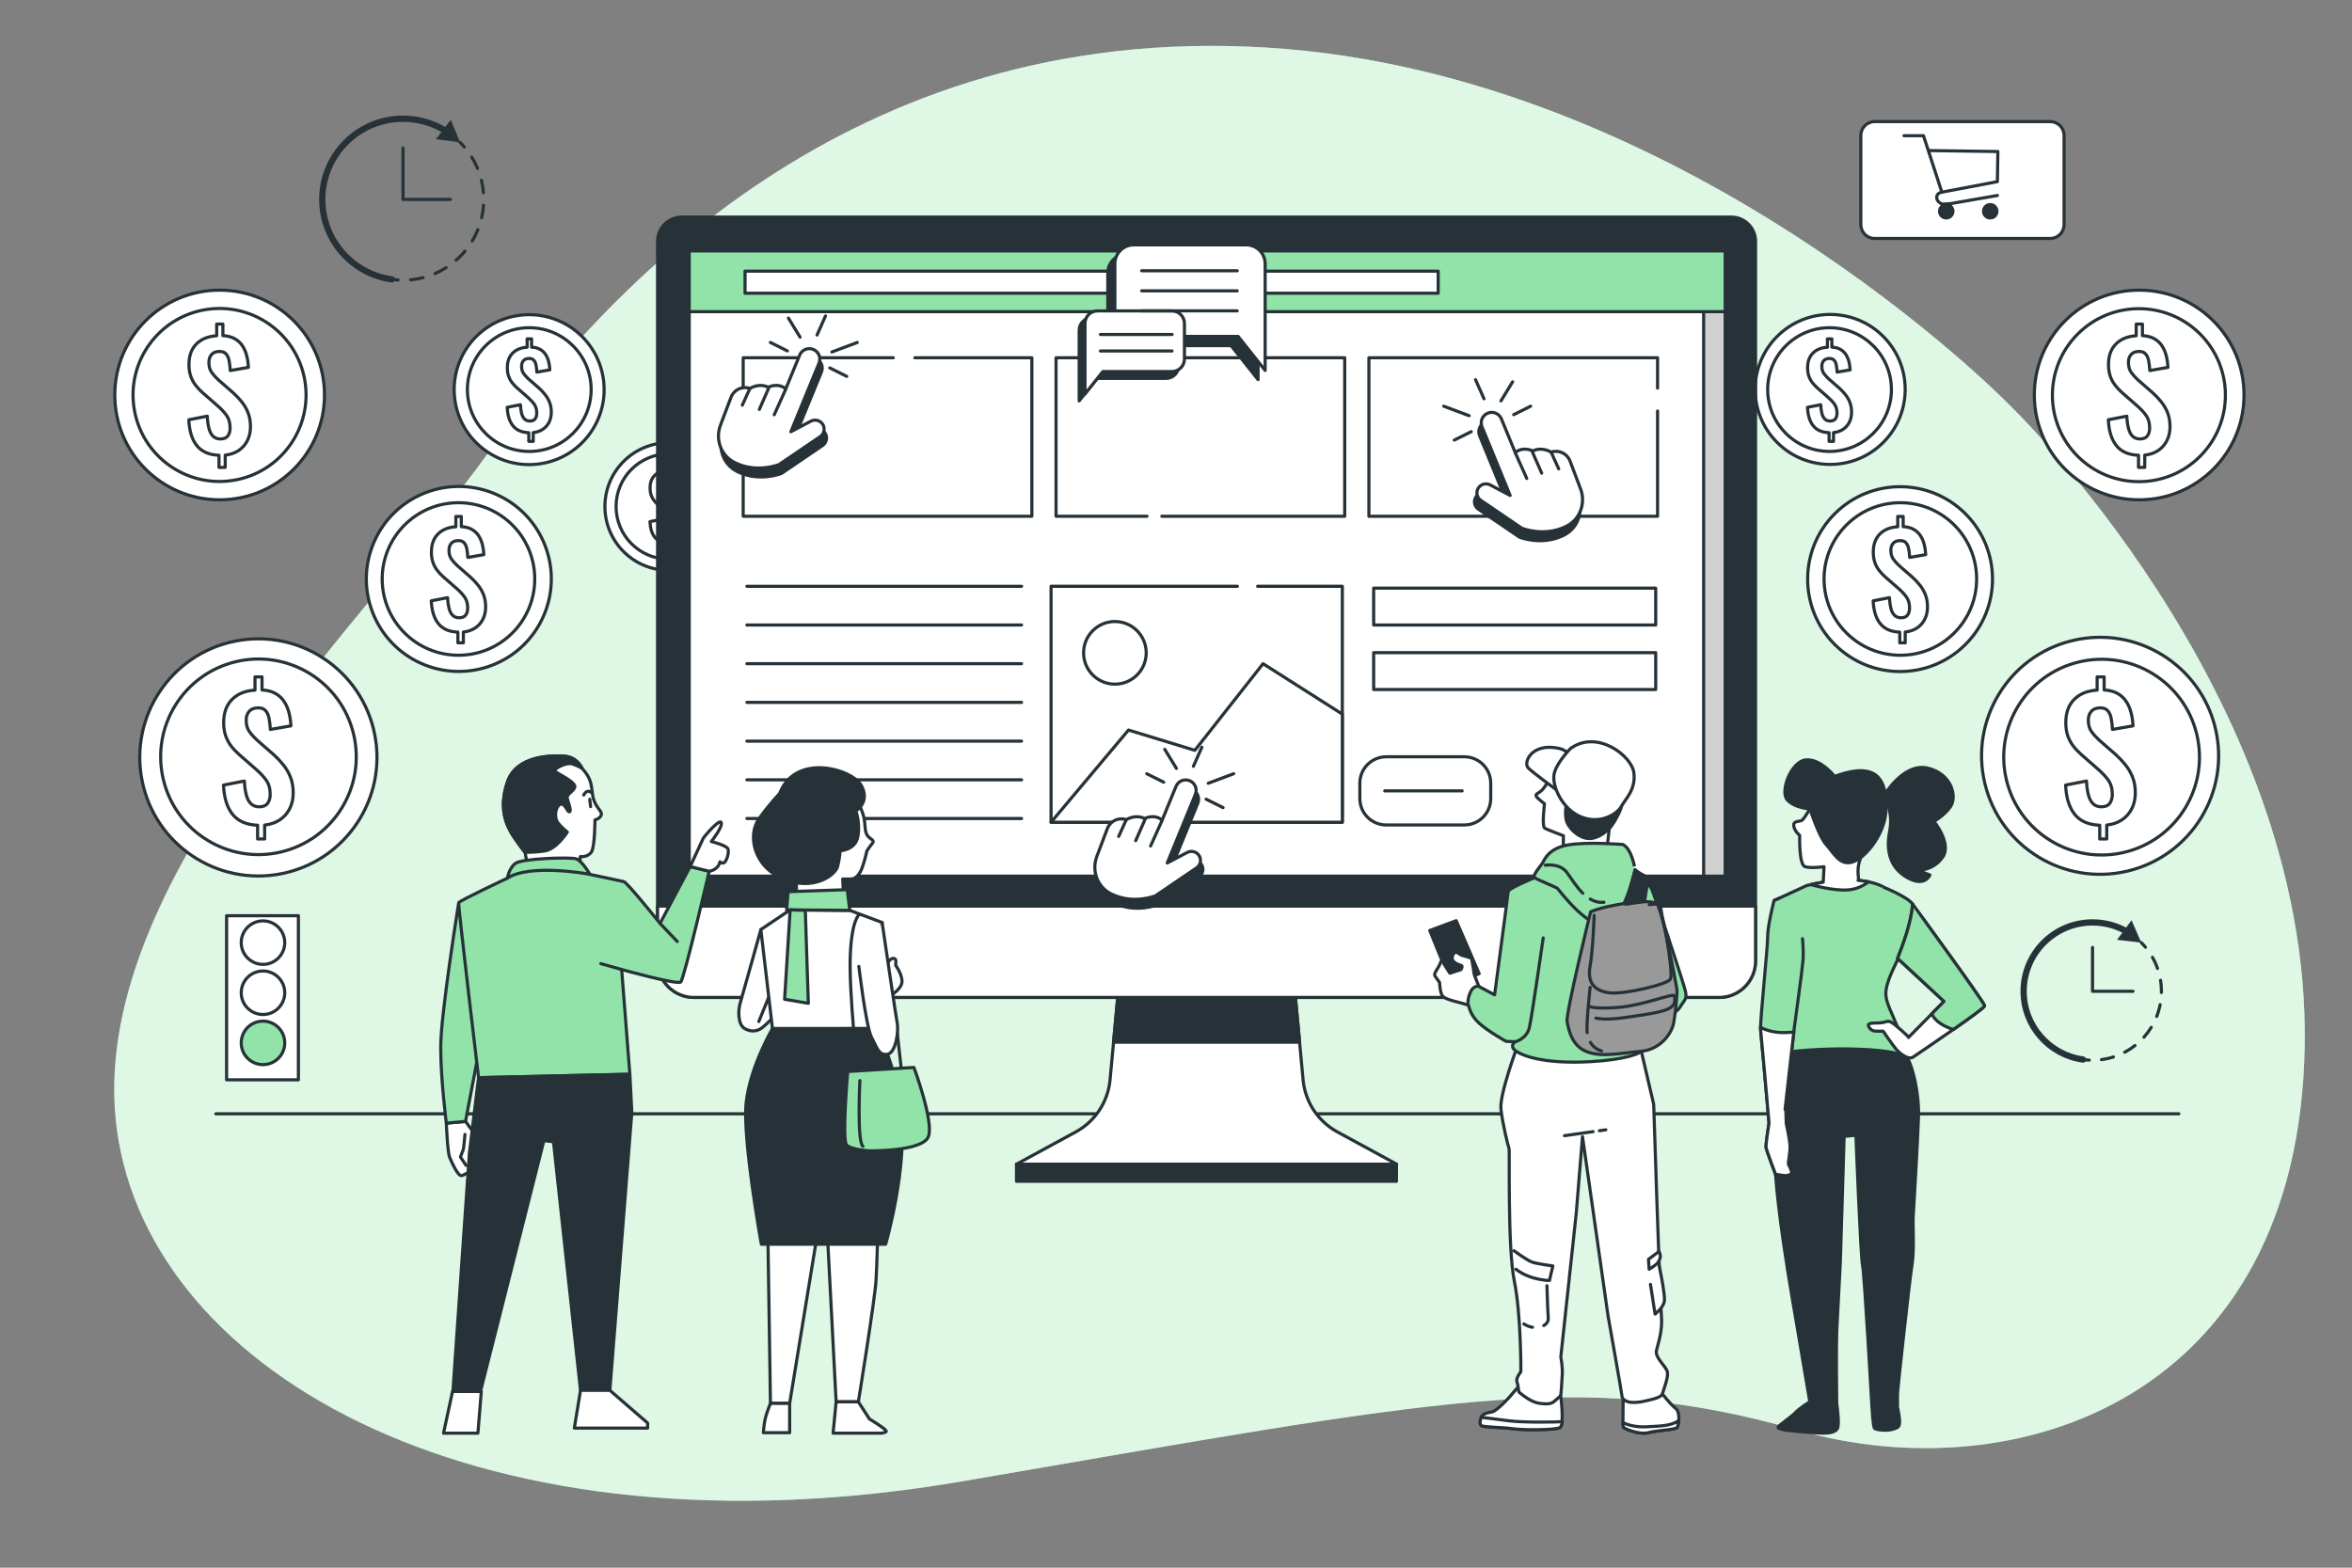 <?xml version="1.0" encoding="UTF-8"?>
<!-- Generator: Adobe Illustrator 27.5.0, SVG Export Plug-In . SVG Version: 6.00 Build 0)  -->
<svg xmlns="http://www.w3.org/2000/svg" xmlns:xlink="http://www.w3.org/1999/xlink" version="1.1" x="0px" y="0px" viewBox="0 0 750 500" style="enable-background:new 0 0 750 500;" xml:space="preserve">
<rect x="0" y="0" width="750" height="500" fill="#808080" stroke="none"/>
<g id="Background_Simple">
	<g>
		<path style="fill:#92E3A9;" d="M640.165,128.557c0,0-102.786-105.269-236.354-113.391    C270.244,7.043,192.349,93.319,155.439,144.781C118.53,196.243,26.477,281.979,37.307,360.495    c10.83,78.516,117.323,138.08,269.842,111.908c152.519-26.172,196.741-36.099,266.232-16.245    c69.491,19.855,159.739-9.927,161.544-122.738C736.73,220.61,640.165,128.557,640.165,128.557z"></path>
		<path style="opacity:0.7;fill:#FFFFFF;" d="M640.165,128.557c0,0-102.786-105.269-236.354-113.391    C270.244,7.043,192.349,93.319,155.439,144.781C118.53,196.243,26.477,281.979,37.307,360.495    c10.83,78.516,117.323,138.08,269.842,111.908c152.519-26.172,196.741-36.099,266.232-16.245    c69.491,19.855,159.739-9.927,161.544-122.738C736.73,220.61,640.165,128.557,640.165,128.557z"></path>
	</g>
</g>
<g id="Floor">
	
		<line style="fill:none;stroke:#263238;stroke-linecap:round;stroke-linejoin:round;stroke-miterlimit:10;" x1="68.831" y1="355.233" x2="694.781" y2="355.233"></line>
</g>
<g id="Money">
	<g>
		<g>
			
				<circle style="fill:#FFFFFF;stroke:#263238;stroke-linecap:round;stroke-linejoin:round;stroke-miterlimit:10;" cx="70.038" cy="125.973" r="33.432"></circle>
			
				<ellipse transform="matrix(0.987 -0.16 0.16 0.987 -19.274 12.845)" style="fill:#FFFFFF;stroke:#263238;stroke-linecap:round;stroke-linejoin:round;stroke-miterlimit:10;" cx="70.038" cy="125.973" rx="27.588" ry="27.588"></ellipse>
			<g>
				<path style="fill:#FFFFFF;stroke:#263238;stroke-linecap:round;stroke-linejoin:round;stroke-miterlimit:10;" d="      M69.831,149.073v-3.867c-3.161-0.123-5.517-1.151-7.067-3.085c-1.55-1.933-2.402-4.68-2.555-8.24l5.892-1.151      c0.061,1.443,0.23,2.716,0.507,3.821c0.276,1.105,0.713,1.957,1.312,2.555c0.599,0.599,1.389,0.898,2.371,0.898      c1.105,0,1.895-0.329,2.371-0.99c0.476-0.659,0.714-1.496,0.714-2.509c0-1.627-0.376-2.962-1.128-4.005      c-0.752-1.043-1.726-2.087-2.923-3.131l-4.742-4.143c-0.86-0.767-1.611-1.573-2.256-2.417c-0.645-0.843-1.151-1.795-1.519-2.854      c-0.368-1.059-0.552-2.294-0.552-3.706c0-2.793,0.798-4.979,2.394-6.56c1.596-1.58,3.744-2.447,6.445-2.601v-3.729h1.98v3.683      c1.565,0.092,2.854,0.437,3.867,1.036c1.013,0.599,1.818,1.366,2.417,2.302c0.598,0.937,1.043,1.988,1.335,3.154      c0.292,1.167,0.467,2.379,0.53,3.637l-5.801,1.013c-0.062-1.166-0.184-2.217-0.368-3.153c-0.184-0.936-0.53-1.672-1.036-2.21      c-0.506-0.537-1.251-0.775-2.233-0.714c-1.044,0.031-1.834,0.368-2.371,1.013c-0.537,0.645-0.805,1.458-0.805,2.44      c0,1.32,0.291,2.387,0.874,3.2c0.583,0.813,1.304,1.619,2.164,2.417l4.696,4.097c0.982,0.891,1.895,1.857,2.739,2.901      c0.844,1.044,1.519,2.209,2.025,3.498c0.507,1.289,0.76,2.762,0.76,4.42c0,1.657-0.33,3.138-0.99,4.442      c-0.66,1.305-1.589,2.356-2.785,3.153c-1.197,0.799-2.624,1.289-4.281,1.473v3.913H69.831z"></path>
			</g>
		</g>
		<g>
			
				<ellipse transform="matrix(0.981 -0.196 0.196 0.981 -45.754 20.845)" style="fill:#FFFFFF;stroke:#263238;stroke-linecap:round;stroke-linejoin:round;stroke-miterlimit:10;" cx="82.38" cy="241.458" rx="37.799" ry="37.799"></ellipse>
			
				<ellipse transform="matrix(0.973 -0.23 0.23 0.973 -53.272 25.386)" style="fill:#FFFFFF;stroke:#263238;stroke-linecap:round;stroke-linejoin:round;stroke-miterlimit:10;" cx="82.38" cy="241.458" rx="31.192" ry="31.192"></ellipse>
			<g>
				<path style="fill:#FFFFFF;stroke:#263238;stroke-linecap:round;stroke-linejoin:round;stroke-miterlimit:10;" d="      M82.146,267.576v-4.372c-3.574-0.139-6.238-1.301-7.99-3.488c-1.752-2.186-2.716-5.291-2.889-9.317l6.662-1.301      c0.069,1.631,0.26,3.071,0.573,4.32c0.312,1.249,0.807,2.212,1.483,2.889c0.677,0.677,1.57,1.015,2.681,1.015      c1.249,0,2.142-0.372,2.681-1.119c0.538-0.745,0.807-1.691,0.807-2.836c0-1.839-0.425-3.348-1.275-4.528      c-0.851-1.179-1.952-2.359-3.305-3.539l-5.361-4.684c-0.972-0.867-1.822-1.778-2.55-2.733c-0.729-0.954-1.301-2.03-1.718-3.227      c-0.416-1.197-0.625-2.594-0.625-4.19c0-3.157,0.902-5.63,2.707-7.417c1.804-1.787,4.233-2.767,7.287-2.941v-4.216h2.238v4.164      c1.77,0.104,3.227,0.494,4.372,1.171c1.145,0.677,2.056,1.544,2.732,2.602c0.676,1.059,1.179,2.247,1.509,3.566      c0.33,1.319,0.529,2.689,0.599,4.112l-6.558,1.145c-0.07-1.318-0.208-2.506-0.416-3.565c-0.208-1.058-0.599-1.891-1.171-2.498      c-0.572-0.607-1.414-0.876-2.524-0.807c-1.18,0.035-2.074,0.417-2.681,1.145c-0.608,0.729-0.911,1.648-0.911,2.758      c0,1.493,0.329,2.699,0.989,3.617c0.659,0.92,1.475,1.831,2.446,2.733l5.309,4.632c1.11,1.007,2.142,2.1,3.097,3.279      c0.954,1.18,1.717,2.498,2.29,3.956c0.573,1.458,0.859,3.123,0.859,4.997s-0.374,3.548-1.119,5.023      c-0.747,1.475-1.796,2.664-3.149,3.565c-1.354,0.903-2.967,1.457-4.841,1.666v4.424H82.146z"></path>
			</g>
		</g>
		<g>
			
				<ellipse transform="matrix(0.933 -0.361 0.361 0.933 -56.752 65.141)" style="fill:#FFFFFF;stroke:#263238;stroke-linecap:round;stroke-linejoin:round;stroke-miterlimit:10;" cx="146.196" cy="184.659" rx="29.478" ry="29.478"></ellipse>
			
				<circle style="fill:#FFFFFF;stroke:#263238;stroke-linecap:round;stroke-linejoin:round;stroke-miterlimit:10;" cx="146.196" cy="184.659" r="24.325"></circle>
			<g>
				<path style="fill:#FFFFFF;stroke:#263238;stroke-linecap:round;stroke-linejoin:round;stroke-miterlimit:10;" d="      M146.014,205.027v-3.41c-2.788-0.108-4.865-1.015-6.231-2.72c-1.367-1.705-2.118-4.126-2.253-7.266l5.195-1.015      c0.054,1.272,0.203,2.395,0.447,3.369c0.243,0.974,0.629,1.725,1.157,2.253c0.528,0.528,1.224,0.792,2.09,0.792      c0.974,0,1.671-0.29,2.09-0.873c0.419-0.581,0.629-1.319,0.629-2.212c0-1.434-0.332-2.611-0.995-3.531      c-0.663-0.92-1.522-1.84-2.577-2.76l-4.181-3.653c-0.758-0.676-1.421-1.387-1.989-2.131c-0.568-0.744-1.015-1.583-1.34-2.516      c-0.325-0.934-0.487-2.023-0.487-3.268c0-2.462,0.704-4.39,2.111-5.784c1.407-1.393,3.301-2.158,5.683-2.294v-3.288h1.745v3.247      c1.38,0.081,2.516,0.385,3.41,0.913c0.893,0.528,1.603,1.204,2.131,2.029c0.528,0.826,0.92,1.753,1.177,2.781      c0.257,1.029,0.412,2.097,0.467,3.207l-5.115,0.893c-0.054-1.028-0.162-1.955-0.324-2.78c-0.162-0.825-0.467-1.475-0.913-1.948      c-0.446-0.473-1.103-0.683-1.969-0.629c-0.92,0.027-1.617,0.325-2.09,0.893c-0.474,0.568-0.71,1.286-0.71,2.151      c0,1.164,0.257,2.105,0.771,2.821c0.514,0.717,1.15,1.428,1.908,2.131l4.141,3.612c0.866,0.785,1.671,1.638,2.415,2.558      c0.744,0.92,1.339,1.948,1.786,3.085c0.447,1.137,0.67,2.436,0.67,3.897c0,1.461-0.291,2.767-0.873,3.917      c-0.582,1.15-1.401,2.077-2.456,2.78c-1.055,0.704-2.314,1.137-3.775,1.299v3.45H146.014z"></path>
			</g>
		</g>
		<g>
			
				<ellipse transform="matrix(0.987 -0.16 0.16 0.987 -17.724 28.639)" style="fill:#FFFFFF;stroke:#263238;stroke-linecap:round;stroke-linejoin:round;stroke-miterlimit:10;" cx="168.772" cy="124.252" rx="23.907" ry="23.907"></ellipse>
			
				<circle style="fill:#FFFFFF;stroke:#263238;stroke-linecap:round;stroke-linejoin:round;stroke-miterlimit:10;" cx="168.772" cy="124.252" r="19.729"></circle>
			<g>
				<path style="fill:#FFFFFF;stroke:#263238;stroke-linecap:round;stroke-linejoin:round;stroke-miterlimit:10;" d="      M168.624,140.771v-2.765c-2.261-0.088-3.945-0.823-5.053-2.206c-1.108-1.383-1.718-3.347-1.827-5.893l4.214-0.823      c0.044,1.032,0.165,1.942,0.362,2.732c0.197,0.79,0.51,1.399,0.938,1.827c0.428,0.428,0.993,0.642,1.695,0.642      c0.79,0,1.355-0.236,1.695-0.708c0.34-0.472,0.51-1.07,0.51-1.794c0-1.163-0.269-2.118-0.807-2.864      c-0.538-0.746-1.235-1.492-2.09-2.239l-3.391-2.963c-0.615-0.549-1.152-1.125-1.613-1.729c-0.461-0.603-0.823-1.284-1.087-2.041      c-0.263-0.757-0.395-1.641-0.395-2.65c0-1.997,0.571-3.561,1.712-4.691c1.141-1.13,2.678-1.75,4.609-1.86v-2.666h1.416v2.634      c1.119,0.066,2.041,0.313,2.765,0.741c0.724,0.428,1.3,0.977,1.728,1.646c0.428,0.67,0.746,1.421,0.955,2.255      c0.208,0.834,0.334,1.701,0.379,2.601l-4.148,0.724c-0.044-0.834-0.132-1.585-0.263-2.255c-0.132-0.669-0.379-1.196-0.741-1.58      c-0.362-0.384-0.894-0.554-1.597-0.51c-0.746,0.022-1.312,0.263-1.695,0.724c-0.384,0.461-0.576,1.043-0.576,1.745      c0,0.944,0.208,1.707,0.625,2.288c0.417,0.582,0.933,1.158,1.547,1.729l3.358,2.93c0.702,0.637,1.355,1.328,1.959,2.074      c0.603,0.746,1.086,1.58,1.448,2.502c0.362,0.922,0.543,1.975,0.543,3.161c0,1.185-0.236,2.244-0.708,3.177      c-0.472,0.933-1.136,1.685-1.992,2.255c-0.856,0.571-1.877,0.922-3.062,1.053v2.798H168.624z"></path>
			</g>
		</g>
		<g>
			
				<circle style="fill:#FFFFFF;stroke:#263238;stroke-linecap:round;stroke-linejoin:round;stroke-miterlimit:10;" cx="213.242" cy="161.55" r="20.348"></circle>
			
				<circle style="fill:#FFFFFF;stroke:#263238;stroke-linecap:round;stroke-linejoin:round;stroke-miterlimit:10;" cx="213.242" cy="161.55" r="16.791"></circle>
			<g>
				<path style="fill:#FFFFFF;stroke:#263238;stroke-linecap:round;stroke-linejoin:round;stroke-miterlimit:10;" d="      M213.116,175.609v-2.354c-1.924-0.075-3.358-0.7-4.301-1.877c-0.943-1.177-1.462-2.848-1.555-5.015l3.586-0.701      c0.037,0.878,0.14,1.653,0.308,2.326c0.168,0.673,0.434,1.191,0.798,1.555c0.364,0.364,0.845,0.546,1.443,0.546      c0.673,0,1.153-0.201,1.443-0.602c0.289-0.401,0.434-0.911,0.434-1.527c0-0.99-0.229-1.802-0.686-2.438      c-0.458-0.635-1.051-1.27-1.779-1.905l-2.886-2.522c-0.523-0.467-0.981-0.957-1.373-1.471c-0.392-0.513-0.701-1.092-0.925-1.737      c-0.224-0.644-0.336-1.396-0.336-2.256c0-1.7,0.486-3.03,1.457-3.993c0.971-0.962,2.279-1.489,3.923-1.583v-2.27h1.205v2.242      c0.953,0.056,1.737,0.266,2.354,0.63c0.616,0.364,1.107,0.831,1.471,1.401c0.364,0.57,0.635,1.21,0.813,1.919      c0.178,0.71,0.285,1.448,0.322,2.214l-3.53,0.616c-0.038-0.71-0.112-1.349-0.224-1.919c-0.112-0.57-0.322-1.018-0.63-1.345      c-0.308-0.327-0.761-0.471-1.359-0.434c-0.635,0.019-1.116,0.224-1.443,0.617c-0.327,0.392-0.49,0.887-0.49,1.485      c0,0.803,0.177,1.453,0.532,1.947c0.355,0.495,0.794,0.986,1.317,1.471l2.858,2.493c0.598,0.542,1.153,1.131,1.667,1.765      c0.514,0.635,0.924,1.345,1.233,2.129c0.308,0.785,0.462,1.681,0.462,2.69s-0.201,1.91-0.602,2.704      c-0.402,0.794-0.967,1.434-1.695,1.919c-0.729,0.486-1.597,0.785-2.606,0.897v2.382H213.116z"></path>
			</g>
		</g>
	</g>
	<g>
		<g>
			
				<circle style="fill:#FFFFFF;stroke:#263238;stroke-linecap:round;stroke-linejoin:round;stroke-miterlimit:10;" cx="682.135" cy="125.973" r="33.432"></circle>
			
				<ellipse transform="matrix(0.707 -0.707 0.707 0.707 110.716 519.239)" style="fill:#FFFFFF;stroke:#263238;stroke-linecap:round;stroke-linejoin:round;stroke-miterlimit:10;" cx="682.135" cy="125.973" rx="27.588" ry="27.588"></ellipse>
			<g>
				<path style="fill:#FFFFFF;stroke:#263238;stroke-linecap:round;stroke-linejoin:round;stroke-miterlimit:10;" d="      M681.927,149.073v-3.867c-3.161-0.123-5.517-1.151-7.067-3.085c-1.55-1.933-2.402-4.68-2.555-8.24l5.892-1.151      c0.061,1.443,0.23,2.716,0.507,3.821c0.276,1.105,0.713,1.957,1.312,2.555c0.599,0.599,1.389,0.898,2.371,0.898      c1.105,0,1.895-0.329,2.371-0.99c0.476-0.659,0.714-1.496,0.714-2.509c0-1.627-0.376-2.962-1.128-4.005      c-0.752-1.043-1.726-2.087-2.923-3.131l-4.742-4.143c-0.86-0.767-1.611-1.573-2.256-2.417c-0.645-0.843-1.151-1.795-1.519-2.854      c-0.368-1.059-0.552-2.294-0.552-3.706c0-2.793,0.798-4.979,2.394-6.56c1.596-1.58,3.744-2.447,6.445-2.601v-3.729h1.98v3.683      c1.565,0.092,2.854,0.437,3.867,1.036c1.013,0.599,1.818,1.366,2.417,2.302c0.598,0.937,1.043,1.988,1.335,3.154      c0.292,1.167,0.468,2.379,0.53,3.637l-5.801,1.013c-0.062-1.166-0.184-2.217-0.368-3.153c-0.184-0.936-0.53-1.672-1.036-2.21      c-0.506-0.537-1.251-0.775-2.233-0.714c-1.044,0.031-1.834,0.368-2.371,1.013c-0.537,0.645-0.805,1.458-0.805,2.44      c0,1.32,0.291,2.387,0.874,3.2c0.583,0.813,1.304,1.619,2.164,2.417l4.696,4.097c0.982,0.891,1.894,1.857,2.739,2.901      c0.844,1.044,1.519,2.209,2.025,3.498c0.507,1.289,0.76,2.762,0.76,4.42c0,1.657-0.33,3.138-0.99,4.442      c-0.66,1.305-1.588,2.356-2.785,3.153c-1.197,0.799-2.624,1.289-4.281,1.473v3.913H681.927z"></path>
			</g>
		</g>
		<g>
			
				<ellipse transform="matrix(0.972 -0.234 0.234 0.972 -37.867 163.09)" style="fill:#FFFFFF;stroke:#263238;stroke-linecap:round;stroke-linejoin:round;stroke-miterlimit:10;" cx="669.793" cy="241.458" rx="37.799" ry="37.799"></ellipse>
			
				<ellipse transform="matrix(0.973 -0.233 0.233 0.973 -37.813 162.605)" style="fill:#FFFFFF;stroke:#263238;stroke-linecap:round;stroke-linejoin:round;stroke-miterlimit:10;" cx="669.793" cy="241.458" rx="31.192" ry="31.192"></ellipse>
			<g>
				<path style="fill:#FFFFFF;stroke:#263238;stroke-linecap:round;stroke-linejoin:round;stroke-miterlimit:10;" d="      M669.558,267.576v-4.372c-3.574-0.139-6.238-1.301-7.99-3.488c-1.753-2.186-2.716-5.291-2.889-9.317l6.662-1.301      c0.069,1.631,0.26,3.071,0.573,4.32c0.312,1.249,0.806,2.212,1.483,2.889c0.677,0.677,1.57,1.015,2.681,1.015      c1.249,0,2.142-0.372,2.681-1.119c0.538-0.745,0.807-1.691,0.807-2.836c0-1.839-0.425-3.348-1.275-4.528      c-0.851-1.179-1.952-2.359-3.305-3.539l-5.361-4.684c-0.972-0.867-1.822-1.778-2.55-2.733c-0.729-0.954-1.301-2.03-1.718-3.227      c-0.416-1.197-0.625-2.594-0.625-4.19c0-3.157,0.902-5.63,2.706-7.417c1.804-1.787,4.233-2.767,7.287-2.941v-4.216h2.238v4.164      c1.77,0.104,3.227,0.494,4.372,1.171c1.145,0.677,2.056,1.544,2.732,2.602c0.677,1.059,1.179,2.247,1.509,3.566      c0.33,1.319,0.529,2.689,0.599,4.112l-6.558,1.145c-0.07-1.318-0.208-2.506-0.416-3.565c-0.208-1.058-0.599-1.891-1.171-2.498      c-0.573-0.607-1.414-0.876-2.524-0.807c-1.18,0.035-2.074,0.417-2.681,1.145c-0.607,0.729-0.91,1.648-0.91,2.758      c0,1.493,0.329,2.699,0.989,3.617c0.659,0.92,1.475,1.831,2.446,2.733l5.309,4.632c1.11,1.007,2.142,2.1,3.097,3.279      c0.954,1.18,1.717,2.498,2.29,3.956c0.573,1.458,0.859,3.123,0.859,4.997s-0.374,3.548-1.119,5.023      c-0.747,1.475-1.796,2.664-3.149,3.565c-1.354,0.903-2.967,1.457-4.841,1.666v4.424H669.558z"></path>
			</g>
		</g>
		<g>
			
				<ellipse transform="matrix(0.707 -0.707 0.707 0.707 46.913 482.575)" style="fill:#FFFFFF;stroke:#263238;stroke-linecap:round;stroke-linejoin:round;stroke-miterlimit:10;" cx="605.976" cy="184.659" rx="29.478" ry="29.478"></ellipse>
			
				<circle style="fill:#FFFFFF;stroke:#263238;stroke-linecap:round;stroke-linejoin:round;stroke-miterlimit:10;" cx="605.976" cy="184.659" r="24.325"></circle>
			<g>
				<path style="fill:#FFFFFF;stroke:#263238;stroke-linecap:round;stroke-linejoin:round;stroke-miterlimit:10;" d="      M605.794,205.027v-3.41c-2.788-0.108-4.865-1.015-6.231-2.72c-1.367-1.705-2.118-4.126-2.253-7.266l5.195-1.015      c0.054,1.272,0.203,2.395,0.447,3.369c0.243,0.974,0.629,1.725,1.156,2.253c0.528,0.528,1.224,0.792,2.09,0.792      c0.974,0,1.671-0.29,2.091-0.873c0.419-0.581,0.629-1.319,0.629-2.212c0-1.434-0.332-2.611-0.995-3.531      c-0.664-0.92-1.522-1.84-2.577-2.76l-4.181-3.653c-0.758-0.676-1.421-1.387-1.989-2.131c-0.568-0.744-1.015-1.583-1.34-2.516      c-0.324-0.934-0.487-2.023-0.487-3.268c0-2.462,0.703-4.39,2.111-5.784c1.407-1.393,3.301-2.158,5.683-2.294v-3.288h1.745v3.247      c1.38,0.081,2.516,0.385,3.41,0.913c0.893,0.528,1.603,1.204,2.131,2.029c0.528,0.826,0.92,1.753,1.177,2.781      c0.257,1.029,0.412,2.097,0.467,3.207l-5.115,0.893c-0.054-1.028-0.162-1.955-0.325-2.78c-0.162-0.825-0.467-1.475-0.913-1.948      c-0.446-0.473-1.103-0.683-1.969-0.629c-0.92,0.027-1.617,0.325-2.091,0.893c-0.474,0.568-0.71,1.286-0.71,2.151      c0,1.164,0.257,2.105,0.771,2.821c0.514,0.717,1.15,1.428,1.908,2.131l4.141,3.612c0.866,0.785,1.67,1.638,2.415,2.558      c0.744,0.92,1.339,1.948,1.786,3.085c0.447,1.137,0.67,2.436,0.67,3.897c0,1.461-0.291,2.767-0.873,3.917      c-0.582,1.15-1.401,2.077-2.456,2.78c-1.055,0.704-2.314,1.137-3.775,1.299v3.45H605.794z"></path>
			</g>
		</g>
		<g>
			
				<ellipse transform="matrix(0.741 -0.672 0.672 0.741 67.807 424.182)" style="fill:#FFFFFF;stroke:#263238;stroke-linecap:round;stroke-linejoin:round;stroke-miterlimit:10;" cx="583.401" cy="124.252" rx="23.907" ry="23.907"></ellipse>
			
				<circle style="fill:#FFFFFF;stroke:#263238;stroke-linecap:round;stroke-linejoin:round;stroke-miterlimit:10;" cx="583.401" cy="124.252" r="19.728"></circle>
			<g>
				<path style="fill:#FFFFFF;stroke:#263238;stroke-linecap:round;stroke-linejoin:round;stroke-miterlimit:10;" d="      M583.253,140.771v-2.765c-2.261-0.088-3.945-0.823-5.053-2.206c-1.109-1.383-1.718-3.347-1.827-5.893l4.214-0.823      c0.044,1.032,0.165,1.942,0.362,2.732c0.197,0.79,0.51,1.399,0.938,1.827c0.428,0.428,0.993,0.642,1.695,0.642      c0.79,0,1.355-0.236,1.695-0.708c0.34-0.472,0.51-1.07,0.51-1.794c0-1.163-0.269-2.118-0.807-2.864      c-0.538-0.746-1.234-1.492-2.09-2.239l-3.391-2.963c-0.615-0.549-1.152-1.125-1.613-1.729c-0.461-0.603-0.823-1.284-1.086-2.041      c-0.263-0.757-0.395-1.641-0.395-2.65c0-1.997,0.571-3.561,1.712-4.691c1.141-1.13,2.678-1.75,4.609-1.86v-2.666h1.416v2.634      c1.119,0.066,2.041,0.313,2.765,0.741c0.724,0.428,1.3,0.977,1.728,1.646c0.428,0.67,0.746,1.421,0.955,2.255      c0.208,0.834,0.334,1.701,0.379,2.601l-4.148,0.724c-0.044-0.834-0.132-1.585-0.263-2.255c-0.132-0.669-0.379-1.196-0.741-1.58      c-0.362-0.384-0.894-0.554-1.597-0.51c-0.746,0.022-1.312,0.263-1.695,0.724c-0.384,0.461-0.576,1.043-0.576,1.745      c0,0.944,0.208,1.707,0.625,2.288c0.417,0.582,0.933,1.158,1.547,1.729l3.358,2.93c0.702,0.637,1.355,1.328,1.959,2.074      c0.603,0.746,1.086,1.58,1.448,2.502c0.362,0.922,0.543,1.975,0.543,3.161c0,1.185-0.236,2.244-0.708,3.177      c-0.472,0.933-1.136,1.685-1.992,2.255c-0.856,0.571-1.876,0.922-3.062,1.053v2.798H583.253z"></path>
			</g>
		</g>
		<g>
			
				<circle style="fill:#FFFFFF;stroke:#263238;stroke-linecap:round;stroke-linejoin:round;stroke-miterlimit:10;" cx="538.931" cy="161.55" r="20.348"></circle>
			
				<circle style="fill:#FFFFFF;stroke:#263238;stroke-linecap:round;stroke-linejoin:round;stroke-miterlimit:10;" cx="538.931" cy="161.55" r="16.791"></circle>
			<g>
				<path style="fill:#FFFFFF;stroke:#263238;stroke-linecap:round;stroke-linejoin:round;stroke-miterlimit:10;" d="      M538.805,175.609v-2.354c-1.924-0.075-3.358-0.7-4.301-1.877c-0.943-1.177-1.462-2.848-1.555-5.015l3.586-0.701      c0.037,0.878,0.14,1.653,0.308,2.326c0.168,0.673,0.434,1.191,0.798,1.555c0.364,0.364,0.845,0.546,1.443,0.546      c0.672,0,1.153-0.201,1.443-0.602c0.289-0.401,0.434-0.911,0.434-1.527c0-0.99-0.229-1.802-0.686-2.438      c-0.458-0.635-1.051-1.27-1.779-1.905l-2.886-2.522c-0.523-0.467-0.981-0.957-1.373-1.471c-0.392-0.513-0.7-1.092-0.925-1.737      c-0.224-0.644-0.336-1.396-0.336-2.256c0-1.7,0.486-3.03,1.457-3.993c0.971-0.962,2.279-1.489,3.923-1.583v-2.27h1.205v2.242      c0.953,0.056,1.737,0.266,2.354,0.63c0.616,0.364,1.107,0.831,1.471,1.401c0.364,0.57,0.635,1.21,0.813,1.919      c0.177,0.71,0.285,1.448,0.322,2.214l-3.531,0.616c-0.037-0.71-0.112-1.349-0.224-1.919c-0.112-0.57-0.322-1.018-0.63-1.345      c-0.308-0.327-0.761-0.471-1.359-0.434c-0.635,0.019-1.116,0.224-1.443,0.617c-0.327,0.392-0.49,0.887-0.49,1.485      c0,0.803,0.177,1.453,0.532,1.947c0.355,0.495,0.794,0.986,1.317,1.471l2.858,2.493c0.597,0.542,1.153,1.131,1.667,1.765      c0.514,0.635,0.925,1.345,1.233,2.129c0.308,0.785,0.463,1.681,0.463,2.69s-0.201,1.91-0.602,2.704      c-0.402,0.794-0.967,1.434-1.695,1.919c-0.729,0.486-1.597,0.785-2.606,0.897v2.382H538.805z"></path>
			</g>
		</g>
	</g>
</g>
<g id="Device">
	<g>
		<g>
			<path style="fill:#FFFFFF;stroke:#263238;stroke-linecap:round;stroke-linejoin:round;stroke-miterlimit:10;" d="M415.524,344.41     l-2.714-29.178h-56.123l-2.714,29.178c-0.653,7.018-4.76,13.249-10.951,16.617l-18.883,10.27h121.22l-18.883-10.27     C420.283,357.659,416.177,351.428,415.524,344.41z"></path>
			<polygon style="fill:#263238;stroke:#263238;stroke-linecap:round;stroke-linejoin:round;stroke-miterlimit:10;" points="     414.407,332.405 412.81,315.232 356.687,315.232 355.089,332.405    "></polygon>
			
				<rect x="324.138" y="371.296" style="fill:#263238;stroke:#263238;stroke-linecap:round;stroke-linejoin:round;stroke-miterlimit:10;" width="121.155" height="5.466"></rect>
		</g>
		<g>
			<path style="fill:#263238;stroke:#263238;stroke-linecap:round;stroke-linejoin:round;stroke-miterlimit:10;" d="M548.15,318.129     H221.346c-6.438,0-11.658-5.219-11.658-11.658v-229.5c0-4.27,3.462-7.732,7.732-7.732h334.655c4.27,0,7.732,3.462,7.732,7.732     v229.5C559.808,312.909,554.589,318.129,548.15,318.129z"></path>
			
				<rect x="219.78" y="80.05" style="fill:#FFFFFF;stroke:#263238;stroke-linecap:round;stroke-linejoin:round;stroke-miterlimit:10;" width="330.34" height="199.39"></rect>
			<g>
				<polyline style="fill:#FFFFFF;stroke:#263238;stroke-linecap:round;stroke-linejoin:round;stroke-miterlimit:10;" points="      291.731,114.101 329.035,114.101 329.035,164.655 236.99,164.655 236.99,114.101 284.846,114.101     "></polyline>
				<polyline style="fill:#FFFFFF;stroke:#263238;stroke-linecap:round;stroke-linejoin:round;stroke-miterlimit:10;" points="      365.746,164.655 336.751,164.655 336.751,114.101 428.796,114.101 428.796,164.655 370.48,164.655     "></polyline>
				<polyline style="fill:#FFFFFF;stroke:#263238;stroke-linecap:round;stroke-linejoin:round;stroke-miterlimit:10;" points="      528.558,131.097 528.558,164.655 436.513,164.655 436.513,114.101 528.558,114.101 528.558,123.781     "></polyline>
				
					<line style="fill:none;stroke:#263238;stroke-linecap:round;stroke-linejoin:round;stroke-miterlimit:10;" x1="238.165" y1="186.993" x2="325.753" y2="186.993"></line>
				
					<line style="fill:none;stroke:#263238;stroke-linecap:round;stroke-linejoin:round;stroke-miterlimit:10;" x1="238.165" y1="199.338" x2="325.753" y2="199.338"></line>
				
					<line style="fill:none;stroke:#263238;stroke-linecap:round;stroke-linejoin:round;stroke-miterlimit:10;" x1="238.165" y1="211.682" x2="325.753" y2="211.682"></line>
				
					<line style="fill:none;stroke:#263238;stroke-linecap:round;stroke-linejoin:round;stroke-miterlimit:10;" x1="238.165" y1="224.027" x2="325.753" y2="224.027"></line>
				
					<line style="fill:none;stroke:#263238;stroke-linecap:round;stroke-linejoin:round;stroke-miterlimit:10;" x1="238.165" y1="236.372" x2="325.753" y2="236.372"></line>
				
					<line style="fill:none;stroke:#263238;stroke-linecap:round;stroke-linejoin:round;stroke-miterlimit:10;" x1="238.165" y1="248.716" x2="325.753" y2="248.716"></line>
				
					<line style="fill:none;stroke:#263238;stroke-linecap:round;stroke-linejoin:round;stroke-miterlimit:10;" x1="238.165" y1="261.061" x2="325.753" y2="261.061"></line>
				<g>
					<polyline style="fill:none;stroke:#263238;stroke-linecap:round;stroke-linejoin:round;stroke-miterlimit:10;" points="       401.032,186.99 428.04,186.99 428.04,262.24 335.16,262.24 335.16,186.99 394.578,186.99      "></polyline>
					<polygon style="fill:#FFFFFF;stroke:#263238;stroke-linecap:round;stroke-linejoin:round;stroke-miterlimit:10;" points="       428.04,227.77 428.04,262.24 335.16,262.24 359.85,232.84 381.01,239.31 402.76,211.68      "></polygon>
					
						<ellipse transform="matrix(0.766 -0.642 0.642 0.766 -50.61 277.151)" style="fill:#FFFFFF;stroke:#263238;stroke-linecap:round;stroke-linejoin:round;stroke-miterlimit:10;" cx="355.733" cy="208.155" rx="9.993" ry="9.993"></ellipse>
				</g>
				<g>
					<path style="fill:#FFFFFF;stroke:#263238;stroke-linecap:round;stroke-linejoin:round;stroke-miterlimit:10;" d="       M466.943,263.118h-24.906c-4.648,0-8.415-3.768-8.415-8.415v-4.919c0-4.648,3.768-8.416,8.415-8.416h24.906       c4.648,0,8.416,3.768,8.416,8.416v4.919C475.359,259.351,471.591,263.118,466.943,263.118z"></path>
					
						<line style="fill:none;stroke:#263238;stroke-linecap:round;stroke-linejoin:round;stroke-miterlimit:10;" x1="441.558" y1="252.243" x2="466.247" y2="252.243"></line>
				</g>
				
					<rect x="438.031" y="187.581" style="fill:#FFFFFF;stroke:#263238;stroke-linecap:round;stroke-linejoin:round;stroke-miterlimit:10;" width="89.939" height="11.757"></rect>
				
					<rect x="438.031" y="208.156" style="fill:#FFFFFF;stroke:#263238;stroke-linecap:round;stroke-linejoin:round;stroke-miterlimit:10;" width="89.939" height="11.757"></rect>
			</g>
			
				<rect x="543.254" y="80.047" style="fill:#D1D1D1;stroke:#263238;stroke-linecap:round;stroke-linejoin:round;stroke-miterlimit:10;" width="6.866" height="199.392"></rect>
			
				<rect x="219.776" y="80.047" style="fill:#92E3A9;stroke:#263238;stroke-linecap:round;stroke-linejoin:round;stroke-miterlimit:10;" width="330.344" height="19.358"></rect>
			
				<rect x="237.577" y="86.473" style="fill:#FFFFFF;stroke:#263238;stroke-linecap:round;stroke-linejoin:round;stroke-miterlimit:10;" width="221.028" height="7.054"></rect>
			<path style="fill:#FFFFFF;stroke:#263238;stroke-linecap:round;stroke-linejoin:round;stroke-miterlimit:10;" d="M209.688,289     v17.471c0,6.439,5.219,11.658,11.658,11.658H548.15c6.438,0,11.658-5.219,11.658-11.658V289H209.688z"></path>
		</g>
	</g>
</g>
<g id="Cart">
	<g>
		<path style="fill:#FFFFFF;stroke:#263238;stroke-linecap:round;stroke-linejoin:round;stroke-miterlimit:10;" d="M653.765,76.064    h-55.961c-2.441,0-4.421-1.979-4.421-4.42V43.207c0-2.441,1.979-4.421,4.421-4.421h55.961c2.441,0,4.421,1.979,4.421,4.421v28.436    C658.186,74.085,656.206,76.064,653.765,76.064z"></path>
		<g>
			<g>
				<polyline style="fill:none;stroke:#263238;stroke-linecap:round;stroke-linejoin:round;stroke-miterlimit:10;" points="      607.143,43.272 613.354,43.272 619.217,61.295 636.924,57.929 637.077,48.328 615.284,48.024     "></polyline>
				<path style="fill:none;stroke:#263238;stroke-linecap:round;stroke-linejoin:round;stroke-miterlimit:10;" d="M619.217,61.295      c0,0-1.494,0.14-1.646,1.511c-0.152,1.372,1.372,2.286,1.981,2.286c0.61,0,2.438-0.152,2.438-0.152l14.935-2.591"></path>
				
					<circle style="fill:#263238;stroke:#263238;stroke-linecap:round;stroke-linejoin:round;stroke-miterlimit:10;" cx="634.639" cy="67.378" r="2.133"></circle>
				<path style="fill:#263238;stroke:#263238;stroke-linecap:round;stroke-linejoin:round;stroke-miterlimit:10;" d="      M622.752,67.378c0-1.178-0.955-2.133-2.133-2.133s-2.134,0.955-2.134,2.133s0.955,2.133,2.134,2.133      S622.752,68.556,622.752,67.378z"></path>
			</g>
		</g>
	</g>
</g>
<g id="Chat">
	<g>
		<path style="fill:#263238;stroke:#263238;stroke-linecap:round;stroke-linejoin:round;stroke-miterlimit:10;" d="M395.147,81.041    h-35.873c-3.326,0-6.022,2.696-6.022,6.022v17.156c0,3.326,2.696,6.022,6.022,6.022h33.292l8.604,10.834v-16.856V87.063    C401.169,83.738,398.473,81.041,395.147,81.041z"></path>
		<path style="fill:#FFFFFF;stroke:#263238;stroke-linecap:round;stroke-linejoin:round;stroke-miterlimit:10;" d="M397.404,78.107    h-35.873c-3.326,0-6.022,2.696-6.022,6.022v17.156c0,3.326,2.696,6.022,6.022,6.022h33.292l8.604,10.834v-16.856V84.129    C403.426,80.803,400.73,78.107,397.404,78.107z"></path>
		<path style="fill:#263238;stroke:#263238;stroke-linecap:round;stroke-linejoin:round;stroke-miterlimit:10;" d="M348.109,101.36    h23.742c2.201,0,3.986,1.784,3.986,3.985v11.354c0,2.201-1.784,3.985-3.986,3.985h-22.033l-5.694,7.17v-11.156v-11.354    C344.123,103.144,345.908,101.36,348.109,101.36z"></path>
		<path style="fill:#FFFFFF;stroke:#263238;stroke-linecap:round;stroke-linejoin:round;stroke-miterlimit:10;" d="M349.963,99.167    h23.742c2.201,0,3.986,1.784,3.986,3.986v11.354c0,2.201-1.784,3.986-3.986,3.986h-22.033l-5.694,7.17v-11.156v-11.354    C345.977,100.952,347.762,99.167,349.963,99.167z"></path>
		
			<line style="fill:none;stroke:#263238;stroke-linecap:round;stroke-linejoin:round;stroke-miterlimit:10;" x1="364.055" y1="86.363" x2="394.517" y2="86.363"></line>
		
			<line style="fill:none;stroke:#263238;stroke-linecap:round;stroke-linejoin:round;stroke-miterlimit:10;" x1="364.055" y1="92.756" x2="394.517" y2="92.756"></line>
		
			<line style="fill:none;stroke:#263238;stroke-linecap:round;stroke-linejoin:round;stroke-miterlimit:10;" x1="364.055" y1="99.149" x2="394.517" y2="99.149"></line>
		
			<line style="fill:none;stroke:#263238;stroke-linecap:round;stroke-linejoin:round;stroke-miterlimit:10;" x1="350.892" y1="106.671" x2="373.739" y2="106.671"></line>
		
			<line style="fill:none;stroke:#263238;stroke-linecap:round;stroke-linejoin:round;stroke-miterlimit:10;" x1="350.892" y1="111.936" x2="373.739" y2="111.936"></line>
	</g>
</g>
<g id="Clicks">
	<g>
		<g>
			<path style="fill:#263238;stroke:#263238;stroke-linecap:round;stroke-linejoin:round;stroke-miterlimit:10;" d="     M480.779,160.866l-6.382-3.368c-1.417-0.748-3.171-0.194-3.902,1.231l0,0c-0.662,1.292-0.259,2.874,0.942,3.691l13.075,8.895     c0,0,6.966,2.861,13.932-0.497c0.174-0.084,0.343-0.17,0.507-0.257c4.193-2.234,5.97-7.324,4.289-11.768l-3.369-8.904     c-0.898-2.372-3.494-3.651-5.908-2.871c-0.04,0.013-0.081,0.026-0.122,0.04c0,0-2.861-1.866-5.847-0.373     c0,0-2.985-1.617-5.598,0.498l-4.411-10.741c-0.717-1.745-2.736-2.551-4.457-1.778h0c-1.644,0.738-2.406,2.647-1.722,4.314     L480.779,160.866z"></path>
			<path style="fill:#FFFFFF;stroke:#263238;stroke-linecap:round;stroke-linejoin:round;stroke-miterlimit:10;" d="     M481.554,158.023l-6.382-3.368c-1.417-0.748-3.171-0.194-3.902,1.231l0,0c-0.662,1.292-0.259,2.874,0.941,3.691l13.075,8.895     c0,0,6.966,2.861,13.932-0.498c0.174-0.084,0.343-0.17,0.507-0.257c4.193-2.234,5.97-7.324,4.289-11.768l-3.369-8.904     c-0.898-2.372-3.494-3.651-5.908-2.871c-0.04,0.013-0.081,0.026-0.122,0.04c0,0-2.861-1.866-5.846-0.373     c0,0-2.985-1.617-5.598,0.497l-4.411-10.741c-0.717-1.745-2.736-2.551-4.458-1.778l0,0c-1.644,0.738-2.406,2.647-1.722,4.314     L481.554,158.023z"></path>
			
				<line style="fill:none;stroke:#263238;stroke-linecap:round;stroke-linejoin:round;stroke-miterlimit:10;" x1="494.615" y1="144.215" x2="497.041" y2="149.546"></line>
			
				<line style="fill:none;stroke:#263238;stroke-linecap:round;stroke-linejoin:round;stroke-miterlimit:10;" x1="488.674" y1="144.215" x2="491.609" y2="150.904"></line>
			
				<line style="fill:none;stroke:#263238;stroke-linecap:round;stroke-linejoin:round;stroke-miterlimit:10;" x1="483.243" y1="144.554" x2="486.856" y2="152.601"></line>
		</g>
		
			<line style="fill:none;stroke:#263238;stroke-linecap:round;stroke-linejoin:round;stroke-miterlimit:10;" x1="460.373" y1="129.552" x2="468.484" y2="132.593"></line>
		
			<line style="fill:none;stroke:#263238;stroke-linecap:round;stroke-linejoin:round;stroke-miterlimit:10;" x1="470.512" y1="121.103" x2="473.215" y2="127.186"></line>
		
			<line style="fill:none;stroke:#263238;stroke-linecap:round;stroke-linejoin:round;stroke-miterlimit:10;" x1="478.622" y1="127.862" x2="482.339" y2="121.779"></line>
		
			<line style="fill:none;stroke:#263238;stroke-linecap:round;stroke-linejoin:round;stroke-miterlimit:10;" x1="463.753" y1="140.366" x2="469.16" y2="137.662"></line>
		
			<line style="fill:none;stroke:#263238;stroke-linecap:round;stroke-linejoin:round;stroke-miterlimit:10;" x1="482.677" y1="132.255" x2="488.084" y2="129.552"></line>
	</g>
	<g>
		<g>
			<path style="fill:#263238;stroke:#263238;stroke-linecap:round;stroke-linejoin:round;stroke-miterlimit:10;" d="M372.98,278.087     l6.382-3.368c1.417-0.748,3.171-0.194,3.902,1.231l0,0c0.662,1.292,0.259,2.874-0.942,3.691l-13.075,8.895     c0,0-6.966,2.861-13.932-0.498c-0.174-0.084-0.343-0.17-0.507-0.257c-4.193-2.234-5.97-7.324-4.289-11.768l3.369-8.904     c0.898-2.372,3.494-3.651,5.908-2.871c0.04,0.013,0.081,0.026,0.122,0.04c0,0,2.861-1.866,5.846-0.373     c0,0,2.986-1.617,5.598,0.498l4.411-10.741c0.717-1.745,2.736-2.551,4.458-1.778l0,0c1.644,0.738,2.406,2.647,1.722,4.314     L372.98,278.087z"></path>
			<path style="fill:#FFFFFF;stroke:#263238;stroke-linecap:round;stroke-linejoin:round;stroke-miterlimit:10;" d="     M372.205,275.244l6.382-3.368c1.417-0.748,3.171-0.194,3.902,1.231v0c0.662,1.292,0.259,2.874-0.942,3.691l-13.075,8.895     c0,0-6.966,2.861-13.932-0.498c-0.174-0.084-0.343-0.17-0.507-0.257c-4.193-2.234-5.971-7.324-4.289-11.767l3.369-8.904     c0.897-2.372,3.494-3.651,5.908-2.871c0.04,0.013,0.081,0.026,0.122,0.04c0,0,2.861-1.866,5.846-0.373     c0,0,2.985-1.617,5.598,0.498l4.411-10.741c0.717-1.745,2.736-2.551,4.457-1.778l0,0c1.644,0.738,2.406,2.647,1.722,4.314     L372.205,275.244z"></path>
			
				<line style="fill:none;stroke:#263238;stroke-linecap:round;stroke-linejoin:round;stroke-miterlimit:10;" x1="359.144" y1="261.436" x2="356.718" y2="266.767"></line>
			
				<line style="fill:none;stroke:#263238;stroke-linecap:round;stroke-linejoin:round;stroke-miterlimit:10;" x1="365.085" y1="261.436" x2="362.15" y2="268.125"></line>
			
				<line style="fill:none;stroke:#263238;stroke-linecap:round;stroke-linejoin:round;stroke-miterlimit:10;" x1="370.516" y1="261.776" x2="366.902" y2="269.822"></line>
		</g>
		
			<line style="fill:none;stroke:#263238;stroke-linecap:round;stroke-linejoin:round;stroke-miterlimit:10;" x1="393.385" y1="246.773" x2="385.275" y2="249.814"></line>
		
			<line style="fill:none;stroke:#263238;stroke-linecap:round;stroke-linejoin:round;stroke-miterlimit:10;" x1="383.247" y1="238.325" x2="380.544" y2="244.408"></line>
		
			<line style="fill:none;stroke:#263238;stroke-linecap:round;stroke-linejoin:round;stroke-miterlimit:10;" x1="375.137" y1="245.083" x2="371.42" y2="239.001"></line>
		
			<line style="fill:none;stroke:#263238;stroke-linecap:round;stroke-linejoin:round;stroke-miterlimit:10;" x1="390.006" y1="257.587" x2="384.599" y2="254.883"></line>
		
			<line style="fill:none;stroke:#263238;stroke-linecap:round;stroke-linejoin:round;stroke-miterlimit:10;" x1="371.082" y1="249.477" x2="365.675" y2="246.773"></line>
	</g>
	<g>
		<g>
			<path style="fill:#263238;stroke:#263238;stroke-linecap:round;stroke-linejoin:round;stroke-miterlimit:10;" d="     M252.968,140.538l6.382-3.368c1.417-0.748,3.171-0.194,3.902,1.231l0,0c0.662,1.292,0.259,2.874-0.942,3.691l-13.075,8.895     c0,0-6.966,2.861-13.932-0.498c-0.174-0.084-0.343-0.17-0.507-0.257c-4.193-2.234-5.971-7.324-4.289-11.768l3.369-8.904     c0.898-2.372,3.494-3.651,5.908-2.871c0.04,0.013,0.081,0.027,0.122,0.04c0,0,2.861-1.866,5.846-0.373     c0,0,2.986-1.617,5.598,0.498l4.411-10.741c0.717-1.745,2.736-2.551,4.458-1.778l0,0c1.644,0.738,2.406,2.647,1.722,4.314     L252.968,140.538z"></path>
			<path style="fill:#FFFFFF;stroke:#263238;stroke-linecap:round;stroke-linejoin:round;stroke-miterlimit:10;" d="     M252.193,137.695l6.382-3.368c1.417-0.748,3.171-0.194,3.902,1.231l0,0c0.662,1.292,0.259,2.874-0.942,3.691l-13.075,8.895     c0,0-6.966,2.861-13.932-0.498c-0.174-0.084-0.343-0.17-0.507-0.257c-4.193-2.234-5.971-7.324-4.289-11.768l3.369-8.904     c0.897-2.372,3.494-3.651,5.908-2.871c0.04,0.013,0.081,0.026,0.122,0.04c0,0,2.861-1.866,5.846-0.373     c0,0,2.985-1.617,5.598,0.498l4.411-10.741c0.717-1.745,2.736-2.551,4.457-1.778l0,0c1.644,0.738,2.406,2.647,1.722,4.314     L252.193,137.695z"></path>
			
				<line style="fill:none;stroke:#263238;stroke-linecap:round;stroke-linejoin:round;stroke-miterlimit:10;" x1="239.131" y1="123.887" x2="236.706" y2="129.218"></line>
			
				<line style="fill:none;stroke:#263238;stroke-linecap:round;stroke-linejoin:round;stroke-miterlimit:10;" x1="245.072" y1="123.887" x2="242.138" y2="130.576"></line>
			
				<line style="fill:none;stroke:#263238;stroke-linecap:round;stroke-linejoin:round;stroke-miterlimit:10;" x1="250.504" y1="124.227" x2="246.89" y2="132.273"></line>
		</g>
		
			<line style="fill:none;stroke:#263238;stroke-linecap:round;stroke-linejoin:round;stroke-miterlimit:10;" x1="273.373" y1="109.224" x2="265.263" y2="112.266"></line>
		
			<line style="fill:none;stroke:#263238;stroke-linecap:round;stroke-linejoin:round;stroke-miterlimit:10;" x1="263.235" y1="100.776" x2="260.532" y2="106.859"></line>
		
			<line style="fill:none;stroke:#263238;stroke-linecap:round;stroke-linejoin:round;stroke-miterlimit:10;" x1="255.125" y1="107.535" x2="251.408" y2="101.452"></line>
		
			<line style="fill:none;stroke:#263238;stroke-linecap:round;stroke-linejoin:round;stroke-miterlimit:10;" x1="269.994" y1="120.038" x2="264.587" y2="117.335"></line>
		
			<line style="fill:none;stroke:#263238;stroke-linecap:round;stroke-linejoin:round;stroke-miterlimit:10;" x1="251.07" y1="111.928" x2="245.663" y2="109.224"></line>
	</g>
</g>
<g id="Clocks">
	<g>
		<g>
			<g>
				<path style="fill:none;stroke:#263238;stroke-linecap:round;stroke-linejoin:round;" d="M124.947,89.103      c0.656,0.091,1.32,0.157,1.99,0.197"></path>
				<path style="fill:none;stroke:#263238;stroke-linecap:round;stroke-linejoin:round;stroke-dasharray:4.014,4.014;" d="      M130.949,89.233c13.071-1.229,23.3-12.233,23.3-25.626c0-5.668-1.832-10.908-4.936-15.161"></path>
				<path style="fill:none;stroke:#263238;stroke-linecap:round;stroke-linejoin:round;" d="M148.068,46.873      c-0.434-0.506-0.887-0.996-1.358-1.467"></path>
			</g>
		</g>
		<g>
			<g>
				<path style="fill:none;stroke:#263238;stroke-width:2;stroke-linecap:round;stroke-linejoin:round;" d="M142.347,41.899      c-3.996-2.553-8.744-4.032-13.838-4.032c-14.216,0-25.74,11.524-25.74,25.74c0,13.007,9.648,23.761,22.179,25.496"></path>
				<g>
					<polygon style="fill:#263238;" points="143.746,38.215 146.71,45.406 139,44.379      "></polygon>
				</g>
			</g>
		</g>
		<polyline style="fill:none;stroke:#263238;stroke-linecap:round;stroke-linejoin:round;stroke-miterlimit:10;" points="    128.509,47.203 128.509,63.607 143.637,63.607   "></polyline>
	</g>
	<g>
		<g>
			<g>
				<path style="fill:none;stroke:#263238;stroke-linecap:round;stroke-linejoin:round;" d="M664.223,337.931      c0.656,0.091,1.32,0.152,1.993,0.184"></path>
				<path style="fill:none;stroke:#263238;stroke-linecap:round;stroke-linejoin:round;stroke-dasharray:3.908,3.908;" d="      M670.119,337.956c10.785-1.4,19.114-10.62,19.114-21.787c0-4.647-1.443-8.957-3.904-12.506"></path>
				<path style="fill:none;stroke:#263238;stroke-linecap:round;stroke-linejoin:round;" d="M684.146,302.109      c-0.427-0.512-0.877-1.005-1.348-1.476"></path>
			</g>
		</g>
		<g>
			<g>
				<path style="fill:none;stroke:#263238;stroke-width:2;stroke-linecap:round;stroke-linejoin:round;" d="M678.37,297.209      c-3.259-1.913-7.055-3.01-11.107-3.01c-12.134,0-21.971,9.837-21.971,21.97c0,11.103,8.235,20.282,18.93,21.762"></path>
				<g>
					<polygon style="fill:#263238;" points="679.705,293.498 682.798,300.634 675.071,299.746      "></polygon>
				</g>
			</g>
		</g>
		<polyline style="fill:none;stroke:#263238;stroke-linecap:round;stroke-linejoin:round;stroke-miterlimit:10;" points="    667.263,302.167 667.263,316.169 680.175,316.169   "></polyline>
	</g>
</g>
<g id="Traffic_Light">
	<g>
		
			<rect x="72.256" y="292.057" style="fill:#FFFFFF;stroke:#263238;stroke-linecap:round;stroke-linejoin:round;stroke-miterlimit:10;" width="22.898" height="52.342"></rect>
		
			<circle style="fill:#FFFFFF;stroke:#263238;stroke-linecap:round;stroke-linejoin:round;stroke-miterlimit:10;" cx="83.86" cy="300.644" r="6.938"></circle>
		
			<circle style="fill:#FFFFFF;stroke:#263238;stroke-linecap:round;stroke-linejoin:round;stroke-miterlimit:10;" cx="83.86" cy="316.631" r="6.938"></circle>
		
			<circle style="fill:#92E3A9;stroke:#263238;stroke-linecap:round;stroke-linejoin:round;stroke-miterlimit:10;" cx="83.86" cy="332.619" r="6.938"></circle>
	</g>
</g>
<g id="Characters_4">
	<g>
		<g>
			<path style="fill:#92E3A9;stroke:#263238;stroke-linecap:round;stroke-linejoin:round;stroke-miterlimit:10;" d="     M576.114,282.439l-10.408,4.789c0,0,3.247,19.332,4.506,24.039c1.259,4.707,1.022,9.226,1.022,9.226l-5.585,23.912     c0,0,9.712,3.47,23.893,2.341c14.181-1.13,19.948-3.389,19.948-3.389s-2.865-11.943-4.531-16.086     c-1.666-4.142-3.559-7.471-3.609-10.168c-0.145-7.873,12.332-21.785,8.557-28.696c-1.161-2.125-9.158-5.404-9.158-5.404     S593.664,278.108,576.114,282.439z"></path>
			<path style="fill:#263238;stroke:#263238;stroke-linecap:round;stroke-linejoin:round;stroke-miterlimit:10;" d="     M565.775,343.034c-0.803,4.2-1.08,8.484-0.821,12.752c0.295,4.869,0.734,11.85,1.22,18.711     c0.878,12.407,3.855,30.932,5.287,39.26c1.432,8.328,5.652,33.311,5.652,33.311s-3.494,2.21-4.514,3.399     c-1.02,1.19-5.608,4.249-5.608,4.759c0,0.51,0.68,0.34,1.36,0.68c0.68,0.34,10.877,1.19,12.747,1.19     c1.87,0,3.909-0.17,4.759-1.36c0.85-1.19-0.17-8.158-0.17-8.158s-0.261-18.355,0.079-24.474s1.017-19.545,1.071-20.565     c0.054-1.02,1.216-40.11,1.216-40.11l3.757-0.34c0,0,1.539,39.43,2.112,41.469c0.573,2.04,2.983,44.868,2.983,44.868     s0.34,6.628,0.85,7.138c0.51,0.51,3.909,0.85,5.609,0.34c1.7-0.51,2.379-0.68,2.379-2.379c0-1.7-0.68-4.759-0.68-4.759     s0-2.549,0-4.079c0-1.53,3.886-36.711,4.636-41.299c0.751-4.589,0.252-13.087,0.333-14.616c0.08-1.53,1.538-25.569,1.743-32.707     c0.205-7.138-1.697-15.182-3.397-18.411c-1.7-3.229-24.983-4.211-41.264-1.684C567.111,335.972,566.699,338.204,565.775,343.034z     "></path>
		</g>
		<path style="fill:#FFFFFF;stroke:#263238;stroke-linecap:round;stroke-linejoin:round;stroke-miterlimit:10;" d="M632.85,320.8    c0,0.462-4.793,3.928-9.988,7.552c-6.128,4.292-12.826,8.799-12.826,8.799c-1.365,0.982-4.085-0.982-5.293-2.396    c-1.218-1.414-4.252-5.863-4.252-5.863s0,0-1.414,0c-1.414,0-2.229,0-3.035-1.218c-0.805-1.208,0.206-1.414,2.828-1.414    c2.632,0,2.838-1.011,4.252-0.206c1.414,0.815,5.254,4.449,5.254,4.449s0.079,0.157,0.197,0.383l7.424-7.533l3.909-3.968    l-14.8-13.72c1.895-4.842,4.321-11.402,4.802-17.255C609.909,288.412,632.85,319.799,632.85,320.8z"></path>
		<path style="fill:#FFFFFF;stroke:#263238;stroke-linecap:round;stroke-linejoin:round;stroke-miterlimit:10;" d="M595.882,267.019    c0,0,1.158-7.72-5.234-11.485c-6.392-3.766-10.227-2.448-13.497,2.448c0,0-1.446,2.448-2.249,3.389    c-0.802,0.941-3.022,0.188-2.923,1.883c0.099,1.695,1.903,3.201,1.903,3.201s-0.306,9.414,1.736,9.979    c2.042,0.565,6.025,0,6.025,0l-0.258,4.924c-1.255,0.206-2.57,0.457-3.962,0.774l0.251,0.063c0,0,6.883,2.024,11.741,1.619    c2.867-0.239,5.092-1.533,6.441-2.556c-0.968-0.2-2.093-0.37-3.374-0.478l0.233-0.016c0,0-0.585-3.201,0.108-5.649    C593.514,272.668,595.882,267.019,595.882,267.019z"></path>
		<path style="fill:#263238;stroke:#263238;stroke-linecap:round;stroke-linejoin:round;stroke-miterlimit:10;" d="M585.038,247.626    c0,0-4.411-5.649-9.138-5.272c-4.727,0.377-8.442,10.167-5.944,12.803c2.498,2.636,7.195,2.824,7.195,2.824    s2.915,9.038,5.234,11.485c2.319,2.448,4.163,6.778,8.375,5.46c4.211-1.318,10.652-9.226,10.7-17.322    C601.508,249.509,599.248,242.354,585.038,247.626z"></path>
		<path style="fill:#263238;stroke:#263238;stroke-linecap:round;stroke-linejoin:round;stroke-miterlimit:10;" d="M600.716,253.839    c0,0,6.212-10.732,14.021-8.849c7.809,1.883,9.307,9.226,7.266,12.239c-2.041,3.013-5.331,4.707-5.331,4.707    s5.838,7.155,2.786,11.486c-3.052,4.33-7.937,4.142-7.937,4.142l3.875,1.506c0,0-1.526,3.954-7.016,0.941    c-5.491-3.013-7.097-8.285-5.809-14.875C603.858,258.546,600.716,253.839,600.716,253.839z"></path>
		<path style="fill:#92E3A9;stroke:#263238;stroke-linecap:round;stroke-linejoin:round;stroke-miterlimit:10;" d="M567.35,286.509    l-1.644,0.719c0,0-2.04,7.784-2.04,11.542c0,3.758-2.505,27.557-2.255,29.561c0.228,1.82,2.314,25.537,2.696,29.879    c-0.285,1.795-1.069,6.887-0.946,7.747c0.15,1.047,3.013,8.542,3.013,8.542s2.972,0.584,3.57,0.435    c0.598-0.15,1.795-0.299,1.496-1.347c-0.299-1.047-0.598-1.496-0.898-2.095c-0.299-0.598,0.598-3.74,0.449-6.134    s-1.197-7.032-1.197-7.032l-0.15-4.638l-0.228,0.169l2.967-26.278c0,0,2.505-18.037,2.756-21.294    c0.183-2.376-0.034-5.418-0.165-6.89"></path>
		<path style="fill:#FFFFFF;stroke:#263238;stroke-linecap:round;stroke-linejoin:round;stroke-miterlimit:10;" d="M569.738,329.323    c-3.814,0.191-6.589-0.752-8.342-1.659c-0.006,0.306-0.002,0.535,0.015,0.666c0.228,1.82,2.314,25.537,2.696,29.879    c-0.285,1.795-1.069,6.887-0.946,7.747c0.15,1.047,3.013,8.542,3.013,8.542s2.972,0.584,3.57,0.435    c0.598-0.15,1.795-0.299,1.496-1.347c-0.299-1.047-0.598-1.496-0.898-2.095c-0.299-0.598,0.598-3.74,0.449-6.134    s-1.197-7.032-1.197-7.032l-0.15-4.638l-0.228,0.169l2.787-24.68C571.296,329.232,570.546,329.282,569.738,329.323z"></path>
		<path style="fill:#92E3A9;stroke:#263238;stroke-linecap:round;stroke-linejoin:round;stroke-miterlimit:10;" d="M632.85,320.8    c0,0.462-4.793,3.928-9.988,7.552c-4.331-1.395-6.138-3.378-6.865-4.999l3.909-3.968l-14.8-13.72    c1.895-4.842,4.321-11.402,4.802-17.255C609.909,288.412,632.85,319.799,632.85,320.8z"></path>
	</g>
</g>
<g id="Characters_3">
	<g>
		<g>
			<path style="fill:#FFFFFF;stroke:#263238;stroke-linecap:round;stroke-linejoin:round;stroke-miterlimit:10;" d="     M493.855,248.803c0,0-0.748,1.589-1.877,2.914c-1.129,1.324-2.587,1.456-2.103,2.251c0.483,0.795,2.637,2.385,2.637,2.385     s-0.933,7.286,0.093,7.816c1.025,0.53,5.934,2.387,5.934,2.387l-0.046,5.564l13.928-1.452l0.757-6.491     c0,0,3.467-4.476,3.845-7.007c0.378-2.53,3.039-5.311-0.916-10.082C512.151,242.318,500.13,237.942,493.855,248.803z"></path>
			<path style="fill:#263238;stroke:#263238;stroke-linecap:round;stroke-linejoin:round;stroke-miterlimit:10;" d="     M499.663,255.826c0,0-1.313,4.636,0.51,7.419c1.823,2.783,4.885,4.638,7.684,4.11c2.799-0.529,6.236-3.045,7.783-7.151     c1.547-4.106,1.812-6.491,1.812-6.491S509.45,257.684,499.663,255.826z"></path>
			<path style="fill:#FFFFFF;stroke:#263238;stroke-linecap:round;stroke-linejoin:round;stroke-miterlimit:10;" d="     M496.067,251.718c0,0-6.973-5.037-8.724-6.759c-1.75-1.723,1.05-8.163,9.709-6.281c3.103,0.674,4.315,3.107,4.315,3.107     L496.067,251.718z"></path>
			<path style="fill:#FFFFFF;stroke:#263238;stroke-linecap:round;stroke-linejoin:round;stroke-miterlimit:10;" d="     M500.859,238.678c0,0-4.616,4.62-5.303,8.268c-0.687,3.648,2.525,11.19,8.686,13.625c6.16,2.435,11.435-0.969,12.781-3.401     c1.346-2.432,4.656-5.35,3.986-10.701C520.337,241.117,509.43,232.6,500.859,238.678z"></path>
		</g>
		<g>
			<polygon style="fill:#263238;stroke:#263238;stroke-linecap:round;stroke-linejoin:round;stroke-miterlimit:10;" points="     455.921,296.767 462.91,313.989 471.673,310.548 464.354,293.639    "></polygon>
			<path style="fill:#FFFFFF;stroke:#263238;stroke-linecap:round;stroke-linejoin:round;stroke-miterlimit:10;" d="     M471.597,314.635c0,0-1.647-3.931-1.621-4.4c0.026-0.47-0.57-3.757-0.691-4.384s-3.073-0.784-4.112-1.724     c-1.039-0.94-2.026-0.001-2.104,1.408c-0.078,1.409,2.06,2.192,2.83,2.349c0.771,0.157-0.078,1.409-0.078,1.409l-3.489,1.095     c0,0-2.016-2.975-2.284-3.758c-0.268-0.783-0.459-0.157-0.996,1.095c-0.537,1.252-2.027,2.817-1.447,3.6     c0.58,0.783,1.445,2.036,1.445,2.036s0.12,3.444,1.003,4.384c0.883,0.94,4.112,1.724,4.882,1.88     c0.77,0.157,3.298,0.97,3.298,0.97L471.597,314.635z"></path>
		</g>
		<g>
			<g>
				<path style="fill:#FFFFFF;stroke:#263238;stroke-linecap:round;stroke-linejoin:round;stroke-miterlimit:10;" d="      M484.747,441.579l-3.335,3.912c0,0-3.993,4.538-5.724,4.851c-1.732,0.313-2.996,0.625-3.368,1.721      c-0.373,1.096-0.59,2.191,0.164,2.661c0.753,0.47,6.519,0.472,9.765,0.943c3.246,0.471,13.509,0.469,15.111-0.313      c1.602-0.782,0.286-10.326,0.286-10.326L484.747,441.579z"></path>
				<path style="fill:#FFFFFF;stroke:#263238;stroke-linecap:round;stroke-linejoin:round;stroke-miterlimit:10;" d="      M472.483,454.724c0.753,0.47,6.519,0.472,9.765,0.943c3.246,0.471,13.509,0.469,15.111-0.313      c0.382-0.187,0.653-0.938,0.845-1.969c-1.746,0.237-12.646,0.337-17.02-0.238c-8.354-1.099-8.865-1.084-8.865-1.084      C471.947,453.159,471.73,454.254,472.483,454.724z"></path>
			</g>
			<g>
				<path style="fill:#FFFFFF;stroke:#263238;stroke-linecap:round;stroke-linejoin:round;stroke-miterlimit:10;" d="      M517.654,443.924c0,0-0.289,10.801-0.004,11.271c0.286,0.47,5.003,2.507,8.008,1.725c3.004-0.782,8.834-0.908,9.189-1.69      c0.355-0.783,1.196-4.696-0.595-6.105c-1.792-1.41-4.166-4.57-4.166-4.57L517.654,443.924z"></path>
				<path style="fill:#FFFFFF;stroke:#263238;stroke-linecap:round;stroke-linejoin:round;stroke-miterlimit:10;" d="      M534.847,455.23c0.142-0.313,0.36-1.13,0.458-2.084c-2.846,1.761-6.185,1.646-9.699,1.896c-3.783,0.269-6.466-0.551-8.067-1.295      c0.018,0.802,0.052,1.351,0.111,1.449c0.286,0.47,5.003,2.507,8.008,1.725C528.662,456.138,534.492,456.013,534.847,455.23z"></path>
			</g>
			<path style="fill:#FFFFFF;stroke:#263238;stroke-linecap:round;stroke-linejoin:round;stroke-miterlimit:10;" d="     M483.959,333.408c0,0-5.858,15.652-5.34,20.349c0.518,4.697,2.299,11.898,2.576,12.524c0.277,0.626-0.522,31.465,1.682,42.267     c2.204,10.802,2.096,28.961,2.096,28.961s-1.672,2.034-1.265,3.13c0.406,1.096,0.596,3.288,0.596,3.288s3.41,3.132,6.345,3.603     c2.935,0.471,4.199,0.158,5.022-0.624c0.823-0.782,1.793-1.408,1.975-1.878c0.182-0.469,0.391-4.227,0.53-6.731     c0.139-2.505-0.474-5.479-0.474-5.479l4.913-45.709l2.009-24.577l8.147,57.141c0,0,4.512,25.347,4.485,25.816     c-0.026,0.47,0.562,1.096,1.783,1.566c1.221,0.47,4.199,0.158,5.307-0.155c1.108-0.313,5.351-0.937,5.741-2.346     c0.39-1.409,2.183-5.62,1.499-7.342c-0.683-1.722-3.817-4.228-3.383-6.419c0.434-2.191,2.054-6.104,1.571-11.427     c-0.483-5.323-2.447-67.158-2.447-67.158l-4.279-18.317L483.959,333.408z"></path>
			<path style="fill:none;stroke:#263238;stroke-linecap:round;stroke-linejoin:round;stroke-miterlimit:10;" d="M482.775,398.92     c0,0,3.995,2.943,5.677,3.574c1.682,0.631,6.728,1.262,6.728,1.262l-1.051,4.415c0,0,0.841,0.631-3.574-0.21     c-4.415-0.841-7.148-3.154-7.148-3.154"></path>
			<path style="fill:none;stroke:#263238;stroke-linecap:round;stroke-linejoin:round;stroke-miterlimit:10;" d="M488.681,423.321     c-0.913-0.145-1.859-0.486-2.753-1.064"></path>
			<path style="fill:none;stroke:#263238;stroke-linecap:round;stroke-linejoin:round;stroke-miterlimit:10;" d="M493.287,410.063     c0,0,0.21,7.569,0.421,10.302c0.079,1.025-0.493,1.872-1.426,2.41"></path>
			<path style="fill:#FFFFFF;stroke:#263238;stroke-linecap:round;stroke-linejoin:round;stroke-miterlimit:10;" d="M529.028,399.13     l-3.364,2.523l0.21,3.154c0,0,2.523-1.472,2.943-2.313C529.238,401.653,529.869,400.812,529.028,399.13z"></path>
			<path style="fill:#FFFFFF;stroke:#263238;stroke-linecap:round;stroke-linejoin:round;stroke-miterlimit:10;" d="     M528.817,402.494c0,0,2.313,10.512,1.892,12.614c-0.421,2.102-2.943,3.995-2.943,3.995l-1.472-9.461"></path>
			
				<line style="fill:none;stroke:#263238;stroke-linecap:round;stroke-linejoin:round;stroke-miterlimit:10;" x1="510.013" y1="360.635" x2="512.069" y2="360.343"></line>
			
				<line style="fill:none;stroke:#263238;stroke-linecap:round;stroke-linejoin:round;stroke-miterlimit:10;" x1="498.875" y1="362.217" x2="508.011" y2="360.919"></line>
		</g>
		<path style="fill:#92E3A9;stroke:#263238;stroke-linecap:round;stroke-linejoin:round;stroke-miterlimit:10;" d="M489.353,279.933    c0,0-8.368,3.441-8.42,4.369c-0.052,0.927-4.341,32.985-4.341,32.985l-4.996-2.651c0,0-1.553-0.531-2.594,1.589    c-1.041,2.119-1.012,3.974-0.771,4.371c0.242,0.398,0.49,3.047,3.376,5.698c2.886,2.651,8.643,5.832,8.643,5.832l2.894,0.134    c0,0-1.781,1.192-0.147,2.649c1.633,1.458,7.56,3.977,19.7,3.849c12.14-0.128,19.775-2.245,20.501-3.437    c0.726-1.192,1.048-2.252,1.07-2.649c0.022-0.398,0.61-6.226,0.61-6.226s8.961-2.249,10.698-5.03    c1.737-2.781,2.529-2.781,1.768-5.696s-9.895-30.738-10.73-32.328c-0.835-1.59-4.636-4.373-6.189-4.904    c-1.553-0.53-28.002,0.785-28.002,0.785L489.353,279.933z"></path>
		<g>
			<path style="fill:#92E3A9;stroke:#263238;stroke-linecap:round;stroke-linejoin:round;stroke-miterlimit:10;" d="     M517.505,269.345c0,0-11.29-0.931-17.415,0.126c-6.125,1.058-7.504,4.502-8.09,5.561c-0.586,1.06-3.533,4.238-2.646,4.901     c0.886,0.663,6.952,3.049,7.325,3.447c0.374,0.397,9.696,12.986,15.448,11.531c5.752-1.455,9.281-17.483,9.281-17.483     S520.457,270.803,517.505,269.345z"></path>
			<path style="fill:none;stroke:#263238;stroke-linecap:round;stroke-linejoin:round;stroke-miterlimit:10;" d="M507.092,286.758     c1.305,0.764,2.759,1.182,4.378,0.999"></path>
			<path style="fill:none;stroke:#263238;stroke-linecap:round;stroke-linejoin:round;stroke-miterlimit:10;" d="M492.74,275.96     c0,0,4.528-0.793,6.864,2.255c1.266,1.652,2.931,4.511,5.12,6.678"></path>
		</g>
		<g>
			<path style="fill:#999999;stroke:#263238;stroke-linecap:round;stroke-linejoin:round;stroke-miterlimit:10;" d="     M507.212,290.802c0,0-8.012,32.586-7.492,35.103c0.519,2.517,1.419,7.684,6.327,9.54c4.908,1.856,10.924,0.401,17.151-0.126     c6.228-0.528,9.944-5.693,10.539-9.269c0.595-3.577,1.183-9.405,0.985-10.598c-0.197-1.192-4.527-25.304-6.401-27.16     C526.445,286.437,512.48,288.552,507.212,290.802z"></path>
			<path style="fill:#263238;stroke:#263238;stroke-linecap:round;stroke-linejoin:round;stroke-miterlimit:10;" d="     M518.422,288.422l2.986-10.994c0,0,1.135,0.928,2.674,1.723c1.538,0.795,1.538,0.795,1.538,0.795l-1.211,7.551L518.422,288.422z"></path>
			<path style="fill:none;stroke:#263238;stroke-linecap:round;stroke-linejoin:round;stroke-miterlimit:10;" d="M508.332,291.995     c0,0-0.341,10.863-1.295,16.161c-0.954,5.299,1.411,7.816,5.99,8.481c4.579,0.664,18.742-2.643,19.629-4.365     c0.887-1.722-1.511-15.5-2.375-18.945c-0.863-3.445-0.372-5.167-1.962-5.035s-2.388,0.264-2.388,0.264"></path>
			<path style="fill:none;stroke:#263238;stroke-linecap:round;stroke-linejoin:round;stroke-miterlimit:10;" d="M507.15,332.461     c0.763,1.284,1.926,2.254,3.527,2.722"></path>
			<path style="fill:none;stroke:#263238;stroke-linecap:round;stroke-linejoin:round;stroke-miterlimit:10;" d="M507.057,314.912     c0,0-1.308,11.657-0.935,14.439"></path>
			<path style="fill:none;stroke:#263238;stroke-linecap:round;stroke-linejoin:round;stroke-miterlimit:10;" d="M506.85,321.006     c0,0,1.795,0.928,9.48,0.268c7.686-0.66,16.999-4.498,17.482-3.703c0.483,0.795,0.248,2.65-0.441,3.179     c-0.689,0.53-0.748,1.589-9.262,2.911c-8.514,1.322-11.965,1.718-15.225,1.054"></path>
		</g>
		<path style="fill:none;stroke:#263238;stroke-linecap:round;stroke-linejoin:round;stroke-miterlimit:10;" d="M483.145,332.258    c0,0,3.732-0.884,4.565-4.641c0.832-3.757,4.39-28.489,4.39-28.489"></path>
	</g>
</g>
<g id="Characters_2">
	<g>
		<g>
			<path style="fill:#FFFFFF;stroke:#263238;stroke-linecap:round;stroke-linejoin:round;stroke-miterlimit:10;" d="     M242.619,296.475c0,0-5.961,21.427-6.605,23.521c-0.644,2.094-0.805,6.766,1.45,8.055c2.255,1.289,4.189,0.806,5.639-0.322     c1.45-1.128,4.028-3.866,4.028-3.866l-1.289-24.166L242.619,296.475z"></path>
			
				<line style="fill:#FFFFFF;stroke:#263238;stroke-linecap:round;stroke-linejoin:round;stroke-miterlimit:10;" x1="245.841" y1="316.291" x2="241.975" y2="325.796"></line>
		</g>
		<polygon style="fill:#FFFFFF;stroke:#263238;stroke-linecap:round;stroke-linejoin:round;stroke-miterlimit:10;" points="    251.963,290.192 242.619,296.475 246.324,328.051 279.029,328.051 281.284,294.219 270.974,290.353   "></polygon>
		<path style="fill:#FFFFFF;stroke:#263238;stroke-linecap:round;stroke-linejoin:round;stroke-miterlimit:10;" d="M274.034,256.843    c0,0,0.967,1.772,1.45,3.866c0.483,2.094,0.161,4.511,1.128,5.8c0.967,1.289,2.417,1.45,1.611,2.417    c-0.806,0.967-1.772,2.417-1.772,2.417s-0.805,3.544-1.611,5.639c-0.806,2.094-2.094,3.383-3.544,3.383c-1.45,0-2.578,0-2.578,0    l0.322,6.283l-15.144,0.322l0.161-8.7c0,0,7.894-5.155,11.116-12.727c3.222-7.572,2.739-9.022,4.35-9.827    C271.135,254.91,274.034,256.843,274.034,256.843z"></path>
		<path style="fill:#263238;stroke:#263238;stroke-linecap:round;stroke-linejoin:round;stroke-miterlimit:10;" d="M248.58,253.137    c0,0-3.061,3.061-6.605,8.055c-3.544,4.994-1.933,15.144,7.894,19.172c9.827,4.028,16.594-1.45,17.238-4.028    c0.645-2.578,0.806-4.994,0.806-4.994s4.833-0.161,5.639-4.511c0.805-4.35-0.645-8.216-0.645-8.216s4.672-2.739,1.772-8.055    C271.779,245.243,253.574,239.927,248.58,253.137z"></path>
		<polygon style="fill:#92E3A9;stroke:#263238;stroke-linecap:round;stroke-linejoin:round;stroke-miterlimit:10;" points="    270.168,283.747 251.319,284.392 250.835,290.192 270.974,290.353   "></polygon>
		<polygon style="fill:#92E3A9;stroke:#263238;stroke-linecap:round;stroke-linejoin:round;stroke-miterlimit:10;" points="    251.963,290.192 250.191,318.707 257.763,319.996 256.796,290.353   "></polygon>
		<polygon style="fill:#FFFFFF;stroke:#263238;stroke-linecap:round;stroke-linejoin:round;stroke-miterlimit:10;" points="    244.874,394.427 245.68,447.592 251.802,447.592 260.502,394.427   "></polygon>
		<path style="fill:#FFFFFF;stroke:#263238;stroke-linecap:round;stroke-linejoin:round;stroke-miterlimit:10;" d="M263.885,394.588    l2.739,52.52h7.089c0,0,5.316-32.865,5.639-38.826c0.322-5.961,0.483-13.372,0.483-13.372L263.885,394.588z"></path>
		<path style="fill:#FFFFFF;stroke:#263238;stroke-linecap:round;stroke-linejoin:round;stroke-miterlimit:10;" d="M273.712,447.108    l3.544,5.478c0,0,5.961,3.544,5.316,4.028c-0.645,0.483-1.611,0.483-1.611,0.483h-15.305l0.967-9.989H273.712z"></path>
		<path style="fill:#FFFFFF;stroke:#263238;stroke-linecap:round;stroke-linejoin:round;stroke-miterlimit:10;" d="M251.802,447.592    v9.344h-8.378c0,0,0.161-2.739,0.645-4.672c0.483-1.933,1.611-4.672,1.611-4.672H251.802z"></path>
		<path style="fill:#263238;stroke:#263238;stroke-linecap:round;stroke-linejoin:round;stroke-miterlimit:10;" d="M246.324,328.051    c0,0-7.089,12.083-8.377,23.521c-1.289,11.439,4.833,45.271,4.833,45.271h39.632c0,0,7.25-24.81,4.833-42.854    c-2.417-18.044-8.216-25.938-8.216-25.938H246.324z"></path>
		<path style="fill:#FFFFFF;stroke:#263238;stroke-linecap:round;stroke-linejoin:round;stroke-miterlimit:10;" d="M283.056,307.108    c0,0,0.967-1.611,1.933-1.45c0.967,0.161,0.645,1.289,0.645,1.772c0,0.483,0,0.483,0,0.483s2.417,3.383,1.933,5.639    c-0.483,2.255-3.705,4.028-3.705,4.028L283.056,307.108z"></path>
		
			<line style="fill:none;stroke:#263238;stroke-linecap:round;stroke-linejoin:round;stroke-miterlimit:10;" x1="286.117" y1="329.501" x2="287.406" y2="340.94"></line>
		<path style="fill:#FFFFFF;stroke:#263238;stroke-linecap:round;stroke-linejoin:round;stroke-miterlimit:10;" d="M281.284,294.219    c0,0,4.35,29.643,4.833,32.221s-0.483,9.505-3.222,9.827s-3.222-2.094-4.994-5.478c-1.772-3.383-4.028-22.555-4.028-22.555"></path>
		<path style="fill:none;stroke:#263238;stroke-linecap:round;stroke-linejoin:round;stroke-miterlimit:10;" d="M274.034,291.642    c0,0-2.417,1.45-2.9,13.05c-0.483,11.599,2.417,37.699,2.417,37.699"></path>
		<g>
			<path style="fill:#92E3A9;stroke:#263238;stroke-linecap:round;stroke-linejoin:round;stroke-miterlimit:10;" d="     M291.434,340.457l-21.105,1.289c0,0-1.933,22.071-0.322,23.521c1.611,1.45,7.089,1.772,7.089,1.772s17.399,0.322,19.01-4.672     C297.717,357.372,291.434,340.457,291.434,340.457z"></path>
			<path style="fill:none;stroke:#263238;stroke-linecap:round;stroke-linejoin:round;stroke-miterlimit:10;" d="M274.196,344.645     c0,0-0.967,19.494,0.967,20.944"></path>
		</g>
	</g>
</g>
<g id="Character_1">
	<g>
		<g>
			<path style="fill:#FFFFFF;stroke:#263238;stroke-linecap:round;stroke-linejoin:round;stroke-miterlimit:10;" d="     M185.589,245.032c0,0-1.512-3.574-5.635-3.849c-4.124-0.275-15.257-0.275-18.144,8.247c-2.886,8.522-0.275,14.02,1.924,17.319     c2.199,3.299,3.711,5.086,3.711,5.086l0.687,3.986l16.769-0.275l0.137-2.337c0,0,2.474,0.275,3.574-1.512     c1.1-1.787,1.1-10.171,1.1-10.171s1.924-0.55,2.062-1.787c0.137-1.237-2.199-2.474-2.749-5.91     C188.476,250.392,188.751,248.468,185.589,245.032z"></path>
			<path style="fill:#263238;stroke:#263238;stroke-linecap:round;stroke-linejoin:round;stroke-miterlimit:10;" d="     M182.566,243.657c1.924,0.687,3.024,1.374,3.024,1.374s-1.512-3.574-5.635-3.849c-4.124-0.275-15.257-0.275-18.144,8.247     c-2.886,8.522-0.275,14.02,1.924,17.319c2.199,3.299,3.711,5.086,3.711,5.086l0.003,0.015c1.316-0.002,3.657-0.066,6.183-0.427     c3.849-0.55,7.285-6.048,7.285-6.048s-2.474-1.924-3.299-3.436c-0.825-1.512-0.55-4.536,0.962-5.361     c1.512-0.825,2.337,2.612,3.024,2.337c0.687-0.275-0.275-2.612-0.687-4.124c-0.412-1.512,1.512-1.924,2.337-3.574     c0.825-1.649-5.636-4.536-6.323-5.223C176.243,245.307,180.641,242.97,182.566,243.657z"></path>
			<path style="fill:#FFFFFF;stroke:#263238;stroke-linecap:round;stroke-linejoin:round;stroke-miterlimit:10;" d="     M188.476,252.729c0,0-1.237-1.237-2.337,0.825"></path>
			<path style="fill:#FFFFFF;stroke:#263238;stroke-linecap:round;stroke-linejoin:round;stroke-miterlimit:10;" d="     M188.064,254.928c0,0,0.137,1.512,0.275,2.337"></path>
		</g>
		<path style="fill:#92E3A9;stroke:#263238;stroke-linecap:round;stroke-linejoin:round;stroke-miterlimit:10;" d="M188.201,278.982    c0,0-2.612-4.536-4.536-5.086c-1.924-0.55-17.319-0.137-19.381,1.512c-2.062,1.649-2.474,4.673-2.474,4.673    s7.422-2.474,15.67-2.062C185.727,278.432,188.201,278.982,188.201,278.982z"></path>
		<g>
			<path style="fill:#FFFFFF;stroke:#263238;stroke-linecap:round;stroke-linejoin:round;stroke-miterlimit:10;" d="     M148.442,357.677l2.517,3.416c0,0,0,7.371-0.18,8.27c-0.18,0.899,2.697,1.618,2.157,2.337c-0.539,0.719-4.315,2.697-5.573,3.236     c-1.258,0.539-3.236-4.135-3.955-5.753c-0.719-1.618-1.079-10.967-1.079-10.967L148.442,357.677z"></path>
			<path style="fill:none;stroke:#263238;stroke-linecap:round;stroke-linejoin:round;stroke-miterlimit:10;" d="M148.262,361.812     c0,0-0.359,4.315-0.539,4.854c-0.18,0.539-0.899,2.337-0.899,2.337l1.798,2.697"></path>
		</g>
		<path style="fill:#92E3A9;stroke:#263238;stroke-linecap:round;stroke-linejoin:round;stroke-miterlimit:10;" d="M146.278,287.916    c0,0-5.747,35.602-5.747,46.029s1.798,24.271,1.798,24.271l6.113-0.539l4.135-21.754L146.278,287.916z"></path>
		<path style="fill:#92E3A9;stroke:#263238;stroke-linecap:round;stroke-linejoin:round;stroke-miterlimit:10;" d="M161.81,280.082    c0,0-15.257,7.147-15.532,7.835c-0.275,0.687,6.323,55.805,6.323,55.805l48.245-1.1l-2.611-33.401c0,0,17.731,4.948,18.831,3.986    c1.1-0.962,9.072-35.325,9.072-35.325l-6.048-1.512l-9.622,18.144c0,0-10.446-13.058-11.546-13.333    c-1.1-0.275-11.683-2.474-11.683-2.474S168.958,275.408,161.81,280.082z"></path>
		
			<line style="fill:none;stroke:#263238;stroke-linecap:round;stroke-linejoin:round;stroke-miterlimit:10;" x1="210.468" y1="294.514" x2="215.966" y2="300.287"></line>
		<path style="fill:#FFFFFF;stroke:#263238;stroke-linecap:round;stroke-linejoin:round;stroke-miterlimit:10;" d="M220.09,276.371    c0,0,3.849-8.385,4.123-8.934c0.275-0.55,5.223-6.46,5.773-5.086c0.55,1.375-3.161,6.048-3.161,6.048s5.086,1.237,5.361,2.474    c0.275,1.237-0.412,3.436-1.1,4.124c-0.687,0.687-1.512-0.137-1.512-0.137s-0.275,2.474-3.436,3.024L220.09,276.371z"></path>
		
			<line style="fill:none;stroke:#263238;stroke-linecap:round;stroke-linejoin:round;stroke-miterlimit:10;" x1="198.235" y1="309.221" x2="191.589" y2="307.338"></line>
		<polygon style="fill:#263238;stroke:#263238;stroke-linecap:round;stroke-linejoin:round;stroke-miterlimit:10;" points="    152.601,343.722 149.7,367.565 144.307,445.591 152.756,445.591 173.431,363.79 176.488,364.149 185.117,443.433 194.466,443.433     201.477,354.801 200.846,342.622   "></polygon>
		<polygon style="fill:#FFFFFF;stroke:#263238;stroke-linecap:round;stroke-linejoin:round;stroke-miterlimit:10;" points="    194.466,443.433 206.511,453.861 206.511,455.479 183.14,455.479 185.117,443.433   "></polygon>
		<polygon style="fill:#FFFFFF;stroke:#263238;stroke-linecap:round;stroke-linejoin:round;stroke-miterlimit:10;" points="    153.475,443.793 144.307,443.793 141.43,457.097 152.397,457.097   "></polygon>
	</g>
</g>
</svg>
